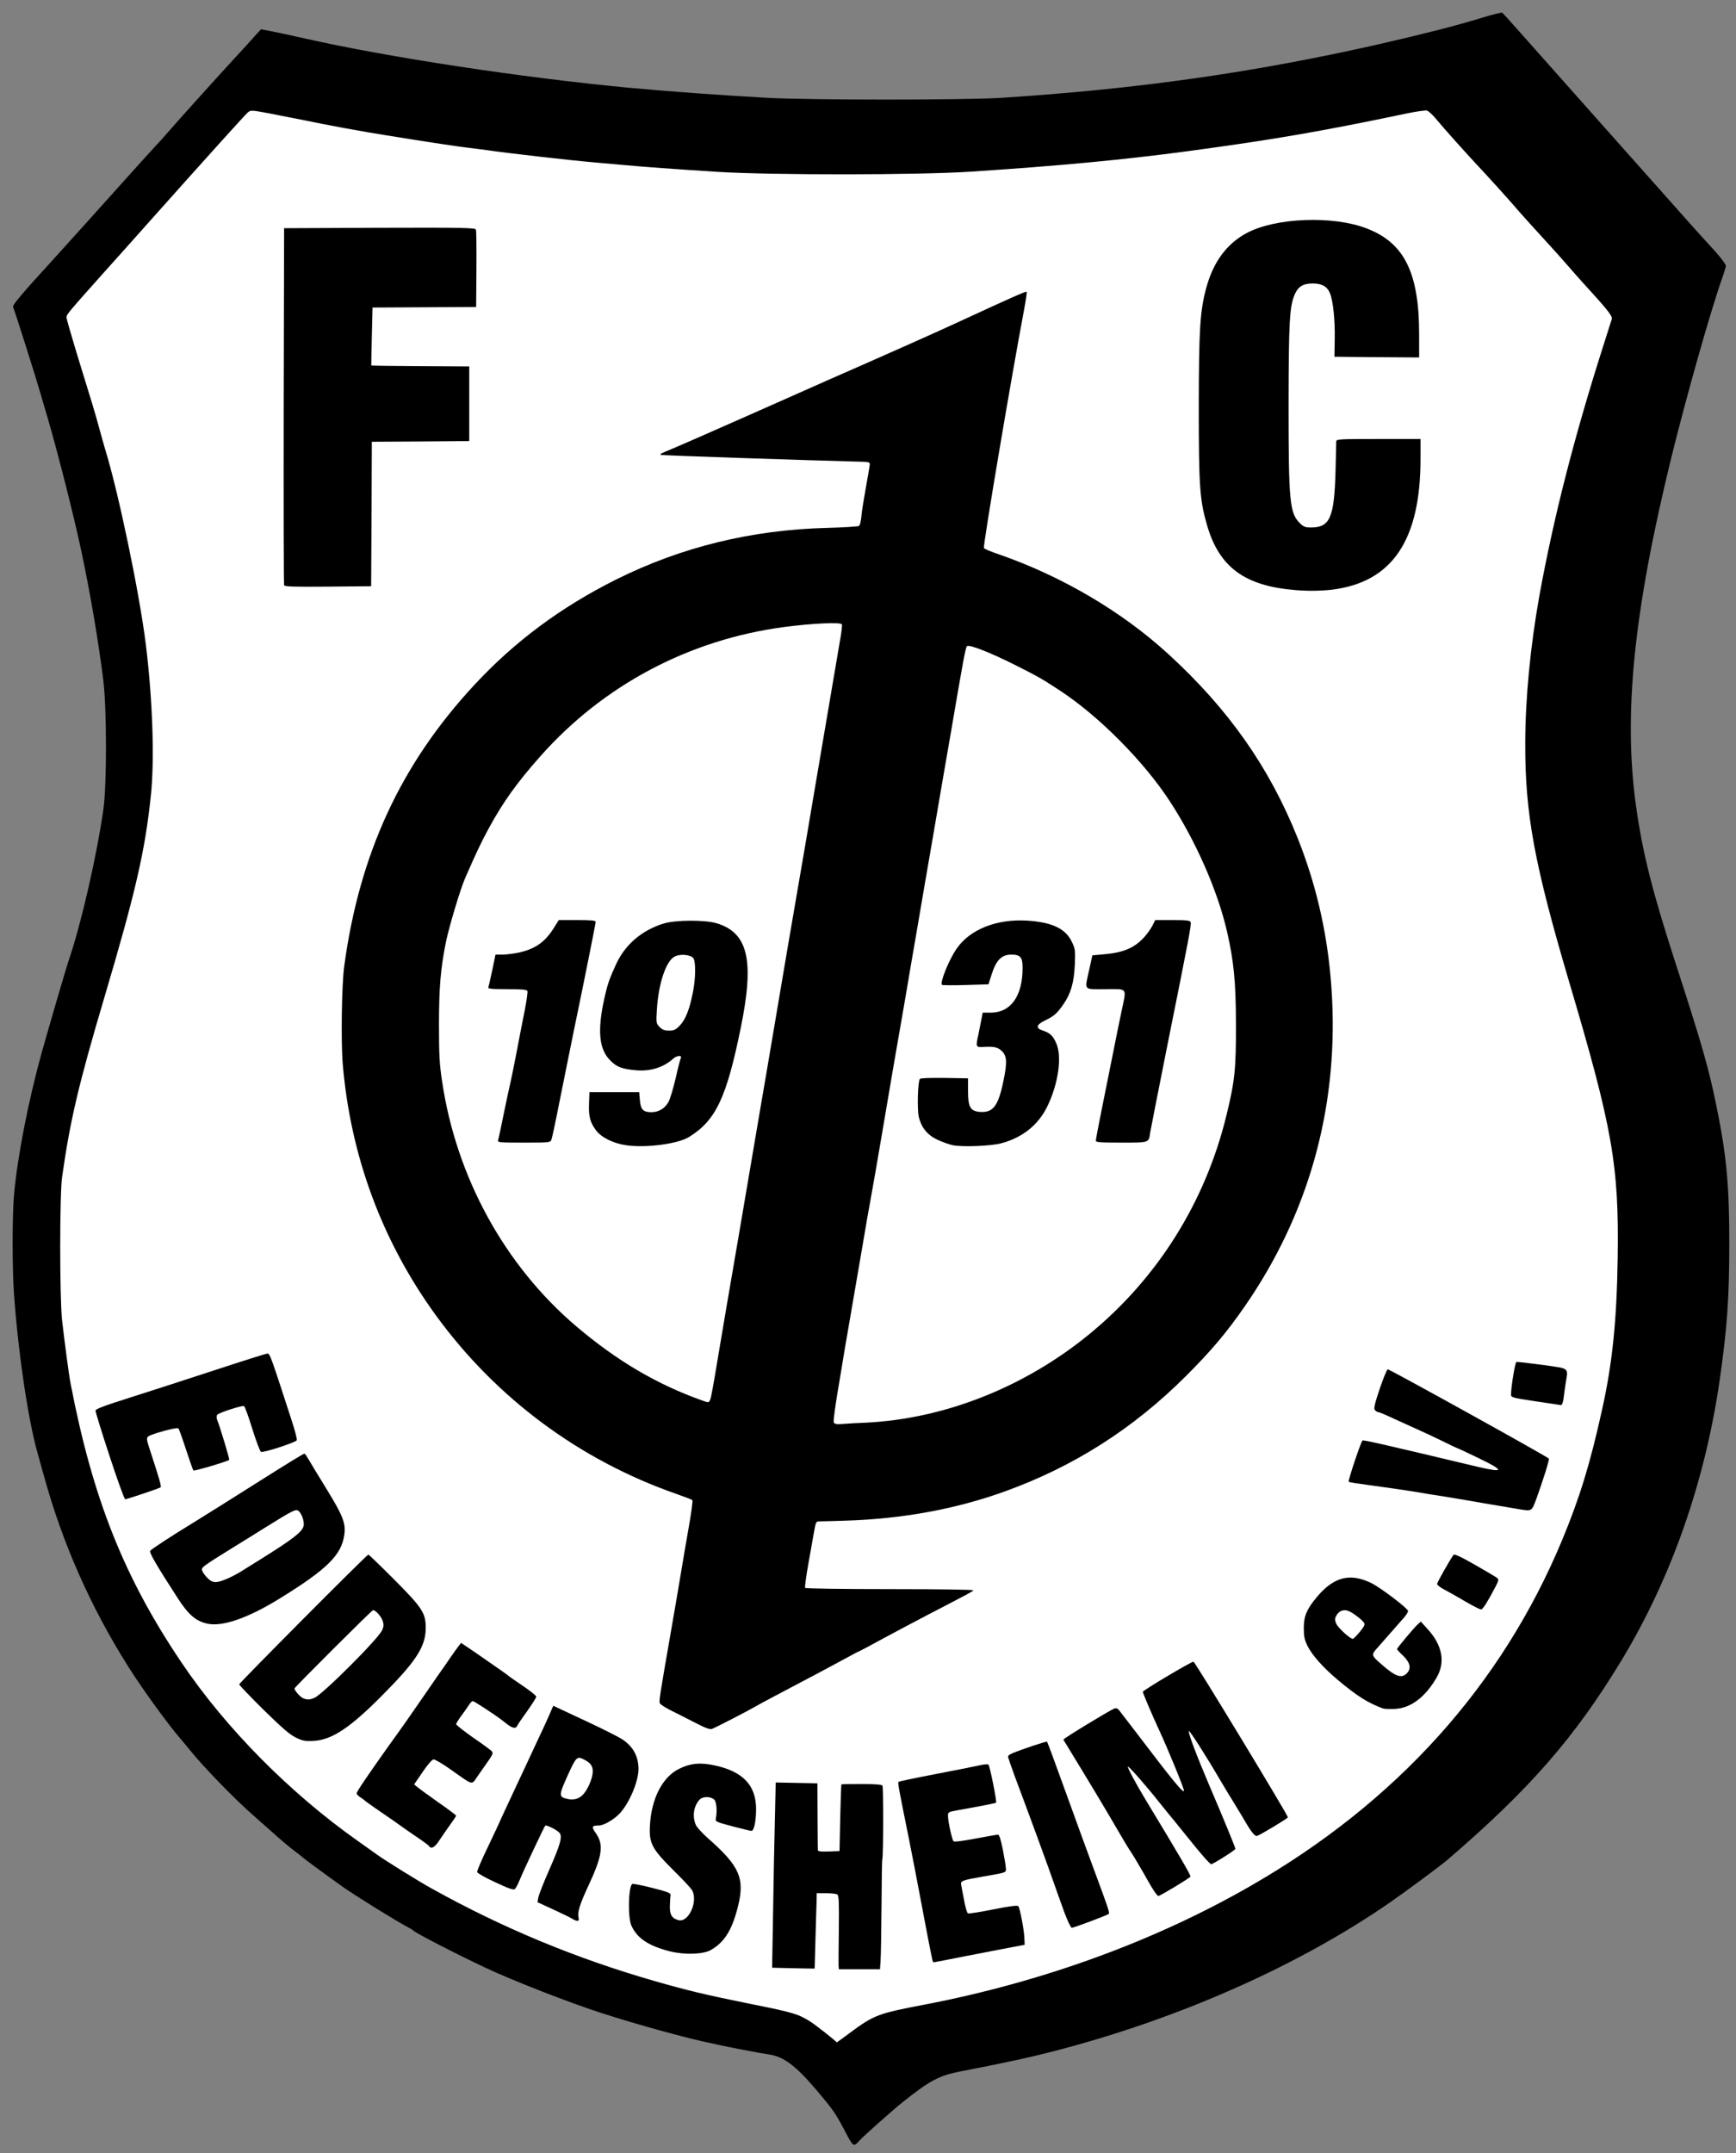 <?xml version="1.0" encoding="UTF-8"?>
<svg width="730" height="905" version="1.0" viewBox="0 0 730 905" xmlns="http://www.w3.org/2000/svg">
 <rect x="0" y="0" width="730" height="905" fill="#808080" stroke="none"/>
 <g transform="translate(-26.025 -31.567)">
  <g transform="matrix(.581 0 0 .581 16.219 18.539)">
   <path d="m56.071 250.23 138.5-153.15 92.476 16.319 291.53 27.838 172.53-4.012 310.56-46.544 114.75 129.2 16.852 40.124-32.902 119.57-26.482 127.59-2.407 85.062 20.062 80.248 24.614 116.4 25.993 111.77-10.397 154.66-68.88 174.15-68.88 83.176-196.24 126.06-100.07 32.491-101.37 27.292-20.794 11.697-12.996 6.498-33.79-24.693-76.678-15.596-115.67-38.989-105.27-57.184-141.66-124.76-88.375-191.05-15.596-124.76 19.494-152.06 25.993-76.678 19.494-70.18 11.697-67.581-10.397-114.37-32.491-118.27z" fill="#fff" stroke="#000" stroke-width="1px"/>
   <g>
    <path d="m628.1 1563.5c-6.4-12.2-8.2-14.8-20.2-29-15.2-17.9-24.1-24.5-34.8-25.9-4.4-0.6-32.8-6-36.6-7-0.5-0.2-2.8-0.6-5-1.1-16.9-3.4-54-13.6-79.5-21.9-23.5-7.6-64.1-23.4-84-32.8-21.5-10.1-50.7-25.2-52-26.8-0.3-0.4-1.8-1.3-3.5-2.2-7.8-4-38.2-22.8-47.8-29.6-13.5-9.6-28-20.3-28.7-21.1-0.3-0.3-3-2.5-6-4.7-3.1-2.3-10.3-8.3-16-13.5-5.8-5.1-12.1-10.7-14-12.4-12.8-11.1-36.6-35.6-45.8-47.2-1.8-2.3-4.5-5.4-5.8-7-8.8-9.9-27.7-35.9-38.1-52.3-27.7-43.6-48.3-90.2-61.8-139.5-1.5-5.5-3.6-12.9-4.6-16.5-6.8-24.2-13.9-72.4-16.9-114.5-1.3-18-1.3-56.7 0-71.5 2.4-27.1 10.2-67.5 19.9-102.5 5.5-19.6 17.7-61.5 20.1-68.5 8.9-26.3 20-75.1 24.7-108 2.5-17.5 2.5-72 0-93-3.4-27.8-9.6-64.2-16.3-95.5-5.7-26.4-16.8-70.1-24.4-96-2.3-7.7-4.5-15.3-5-17-2.6-9.3-17.4-56-19.7-62.2-0.5-1.2 8.4-11.6 27.3-32.2 6.6-7.2 41.2-45.6 57.4-63.7 6.8-7.6 14.8-16.4 17.6-19.4s7.4-8 10-11.1c9-10.3 32.4-36.3 46.3-51.4 7.6-8.2 15.4-16.8 17.3-19l3.6-3.9 5.8 1.1c3.3 0.6 15 3.1 26.1 5.6 59.8 13.5 156.8 28.3 234.3 35.6 26.5 2.5 68.7 5.6 100.5 7.3 31.2 1.7 143 1.7 169 0 99.2-6.4 182.4-18.2 273-38.7 33.6-7.7 54-12.9 73.9-18.9 8.1-2.5 15.2-4.3 15.7-4s5.9 6.3 12.1 13.3c10.1 11.4 55.2 62.1 63.2 71.1 1.7 1.9 17.7 19.9 35.6 40 17.8 20.1 34.5 38.8 37.1 41.5 8.2 8.7 13.9 15.8 13.9 17.3 0 0.7-1.3 5-2.9 9.5-8.4 23.8-25.9 85.8-36.6 129.2-27.3 111.5-34.8 185.9-25.5 252.2 4.8 34.2 11.8 61.7 29 114.8 18.5 56.9 23.6 74.8 28.9 100.7 7.6 37 9.6 58 9.6 101.8-0.1 39.3-1.6 60.3-7 98-10.7 73.7-35.1 143.2-71.2 202.8-33.6 55.5-66.6 93.2-125.4 143.7-4.8 4.2-30.5 23.2-41.9 31.1-65.8 45.5-151 83.4-240 106.8-19.4 5.1-37.8 9.1-71.5 15.6-14.8 2.9-21.8 6.6-41 21.9-6.8 5.4-28.5 24.6-31.5 28-4.5 4.9-4.4 5-10.9-7.4zm3.9-70.5c17.6-13 20.3-14 54.5-20.5 84.7-16.3 165.7-45.7 235-85.5 106-60.7 182.1-145.1 226-250.5 12.7-30.6 20.2-54.9 28.9-94.3 7.5-33.7 10.6-64.2 11.3-109.7 1-67.1-3.7-93.9-35.2-200-25.1-84.9-31.9-121.6-31.7-172.5 0-32.3 3.8-70.8 10.2-106.5 10.4-57.1 25.1-114.6 46.3-181 3-9.4 5.7-18 6.1-19.2 0.7-2.2-3-6.8-21.3-26.8-2-2.2-6.8-7.6-10.6-12s-9.9-11.2-13.5-15.1c-11-12-21.3-23.4-25.8-28.7-5.3-6.1-18.2-20.4-27.8-30.6-8.7-9.4-22.5-24.8-28.4-31.9-2.4-2.9-5.3-5.5-6.4-5.8-1.2-0.2-7.3 0.6-13.6 1.9-62.5 13.1-96.9 19.1-161 27.7-44.2 5.9-91.1 10.4-155.5 14.6-37.6 2.5-144.5 2.6-184 0.1-32.6-2.1-50.6-3.4-66-4.8-6-0.5-15.7-1.4-21.5-1.9-17.7-1.5-65.8-7-79-9-3.6-0.5-9.2-1.2-12.5-1.6-6-0.6-29.9-4.2-59.5-9-17.9-2.8-43.2-7.5-60.5-11.1-6.6-1.3-17.8-3.5-25-4.9-12.5-2.3-13.1-2.4-15.2-0.7-1.8 1.5-27.4 29.8-73.7 81.7-5.4 6.1-18.7 21-29.5 33-26.8 30-28.1 31.5-28.1 33.6 0 1 3.2 12.1 7 24.7 12 38.8 13.7 44.5 16.5 54.8 1.5 5.5 3.5 12.7 4.5 16 9.6 31 24.8 103.9 29.4 141 4.9 39.3 6.4 83.5 3.7 109-4.2 40.4-11 70-33.7 146.5-18.7 63-24.8 89-30.6 130-1.8 13.1-1.8 86.9 0 103.5 1.7 15 4.9 39.4 6.2 46 16 83.1 38.7 140.2 80.5 202 32 47.4 78.3 94.1 127.5 128.8 5.2 3.7 11.3 8 13.5 9.6 6.4 4.6 30.2 19.4 40 24.8 51.4 28.6 104.4 50.5 160.7 66.7 24.4 7 36.9 10 69.5 16.6 31.7 6.3 35.4 7.5 44.3 13.3 4 2.6 18 13.7 18.5 14.6 0 0.1 4.3-3 9.5-6.9z"/>
    <path d="m588.6 1446.2-12.9-0.3 0.7-39.7c0.3-21.8 0.9-52 1.3-67l0.6-27.3 30.2 0.6 0.1 23.5c0 12.9 0.2 24.1 0.2 24.8 0.2 1 2.2 1.2 8 1l7.7-0.3 0.5-24c0.3-13.2 0.7-24.1 0.8-24.2 0.1-0.2 6.7-0.3 14.6-0.3 9.9 0 14.7 0.4 15.2 1.2 0.7 1.1 0.6 51.7-0.1 52.9-0.3 0.3-0.5 15.6-0.6 34-0.2 18.4-0.4 36.2-0.7 39.7l-0.4 6.2h-29.8l-0.2-2.7c0-1.6 0-13.5 0.2-26.7 0.2-19.3 0-24-1.1-24.7-0.8-0.5-4.4-0.9-8.1-0.9h-6.8l-0.1 5.3c-0.1 2.8-0.4 15.1-0.8 27.2l-0.6 22h-2.5c-1.4 0-8.3-0.1-15.4-0.3z"/>
    <path d="m691.6 1439.8c-1.4-6.4-4.9-24.6-8.5-43.8-2.2-11.8-6-31.4-8.4-43.5-7.6-37.4-8.1-40.4-7.5-41.1 0.4-0.3 12.2-2.8 26.3-5.5 14-2.7 28.3-5.5 31.8-6.3 3.4-0.8 6.6-1.1 7-0.6 1 0.9 6.2 26.9 5.5 27.5-0.4 0.4-11.1 2.5-28 5.5-6.5 1.2-6.8 1.3-6.8 4 0 4 2.9 17.3 4 18.4 0.6 0.6 6.6-0.2 15.7-1.9 8.1-1.5 15.5-2.8 16.3-2.9 1.1-0.1 2 2.7 3.7 10.9 1.2 6.1 2.2 12.2 2.2 13.6 0.1 3.1 1 2.8-17.4 6-13.9 2.4-15.5 3-15 5.7 0.2 0.9 1.1 5.9 2.1 11 0.9 5.2 2.2 9.6 2.9 9.8 0.6 0.3 8.9-1 18.3-2.9 12.2-2.4 17.5-3.1 18.1-2.3 1.2 1.5 4.3 17.7 4.4 23.3l0.2 4.6-10 1.9c-5.5 1-20.2 3.9-32.7 6.3-12.5 2.5-22.9 4.5-23.2 4.5s-0.8-1-1-2.2z"/>
    <path d="m501.6 1434c-15.3-3.9-23.6-9.4-27.7-18.5-2.7-5.9-2.3-27.4 0.5-30.2 0.3-0.4 6.8 0.9 14.4 2.8 12.1 3.1 13.7 3.8 13.4 5.5-0.2 1-0.4 4.5-0.5 7.6-0.2 6.3 1.5 9.1 6.3 10.3 7.6 1.8 14.5-14.4 9.5-22.1-0.9-1.4-6.9-7.8-13.4-14.2-15.5-15.4-17.6-19.4-16.8-32.5 1.1-19.4 9.1-34.8 21.1-40.7 8.1-4 14.9-4.7 25.1-2.6 20.9 4.3 30.6 14.4 30.6 31.7 0 8.8-1.5 15.9-3.4 15.8-0.7 0-6.8-1.5-13.7-3.3-12-3.2-12.5-3.4-12-5.7 1-5.2 0.5-11.9-1.1-13.5-2.6-2.6-8.3-2.6-10.7-0.1-4.2 4.5-5.4 11.9-2.8 18.1 0.7 1.8 4.7 6.1 8.7 9.7 23 20.1 27 29.1 21.9 49.4-4.3 17.2-9.7 25.8-19.5 31.5-5.7 3.3-19.1 3.7-29.9 1z"/>
    <path d="m787.2 1405.8c-2.3-6.2-7.5-21-11.7-32.8s-12-32.9-17.2-46.9c-5.3-14-9.9-26.6-10.3-28s-1.1-3.3-1.4-4.2c-0.5-1.1 0.3-2 3.1-3.2 7-2.9 24.6-8.8 25-8.3 0.3 0.3 6.5 17 13.8 37.3 7.3 20.2 16.3 44.9 20 54.8 10.5 28.3 11.7 31.7 10.8 32.5-1.2 1-25.2 10-26.7 10-0.7 0-3.1-5.1-5.4-11.2z"/>
    <path d="m430.5 1410.2c-1.6-1-7.9-4-13.8-6.7l-10.8-5 0.6-3.5c0.4-1.9 3.8-10.7 7.7-19.5 8.5-19.3 9.9-24.6 7.5-27.3-1.9-2.1-9.4-5.8-10.2-5.1-0.8 0.9-16 33.1-18.4 39.1-1.3 3.2-2.9 6.2-3.6 6.8-1 0.8-4.6-0.4-14.1-4.9-7.1-3.2-13-6.6-13.2-7.4-0.2-0.7 3.3-8.9 7.8-18.2 4.4-9.2 8-16.9 8-17 0-0.2 4.1-9 9.1-19.7 5-10.6 10.2-21.8 11.6-24.8s4.9-10.4 7.7-16.5c2.9-6 6.5-14 8.1-17.6l2.8-6.5 23.1 10.8c12.7 5.9 24.9 12.1 27.2 13.7 7.7 5.3 11.4 12.3 11.4 21.3 0 8.9-6.6 24.6-13.6 32.1-4 4.3-11.5 8.7-15 8.7-5.2 0-5.6 0.9-2.4 5.4 5.9 8.3 5 16-4.8 37.2-6.8 14.5-8.5 20.2-7.6 23.9 0.8 3-0.8 3.3-5.1 0.7zm8.3-89.5c3.3-3.5 6.4-10.5 7-15.3 0.5-4.9-1-7.4-6-10-5.3-2.8-5.9-2.2-12.2 11.7-6.5 14.5-6.5 15.3 0.5 16.8 4.1 0.9 8-0.3 10.7-3.2z"/>
    <path d="m850.2 1387.3c-2.2-3.8-4.9-8.4-5.9-10.3-3.6-6.3-8.2-14-10.2-16.8-1-1.5-4.4-7.2-7.6-12.7-8.1-14-20-33.9-40-66.6-0.4-0.6 33.5-21.2 36.9-22.5 1.3-0.5 2.4-0.1 3.5 1.3 0.9 1.1 6.5 8.5 12.6 16.4 26.6 35 33.9 43.8 34.3 41.8 0.2-1.3-11.5-30-18.2-44.4-4.4-9.4-11.6-26.3-11.6-27.2 0-1 34.9-21.8 36.7-21.8 1 0 68.3 110.9 68.3 112.6 0 0.7-19.2 12.3-22.2 13.4-1.7 0.7-4.6-3.1-10.6-13.6-1.1-1.9-3.8-6.3-6-9.9-2.3-3.6-6.6-10.8-9.7-16-11.3-19.3-22.9-37.4-23.2-36.3-0.5 1.4 5.7 17.9 14.2 37.8 11.2 26.2 19.5 46.4 19.5 47.4 0 0.9-16.2 11.1-17.5 11.1-0.9 0-7.4-7.4-15.5-17.5-3.9-4.9-9-11.2-11.3-14-2.3-2.7-7.1-8.6-10.6-13-9.4-11.9-22.3-26.6-22.9-26.1-0.5 0.6 5.8 12.3 12.6 23.6 24.9 41.1 33.2 55.3 32.7 56-0.8 1.2-22 14-23.3 14-0.5 0-2.8-3-5-6.7z"/>
    <path d="m327.5 1358c-0.3-0.5-2.9-2.5-5.8-4.5-2.9-1.9-8.3-5.7-12.2-8.4-3.8-2.8-11.7-8.3-17.5-12.2-5.8-4-10.7-7.5-11-7.8-0.3-0.4-1.7-1.4-3.2-2.4-1.6-1-2.8-2.3-2.8-3 0-1.2 8.5-13.7 23.9-35.3 8.9-12.3 14.8-20.7 25.6-36.4 3.6-5.2 8.1-11.7 10-14.5 2-2.7 5.6-7.9 8-11.5 2.5-3.6 5.3-7.5 6.3-8.8l1.8-2.3 11.5 7.8c19.2 13.3 21.3 14.8 22.5 15.8 0.6 0.6 5.4 3.9 10.7 7.5s9.7 7.1 9.7 7.8-3 5.4-6.6 10.5c-3.7 5.1-6.8 9.7-7.1 10.4-0.9 2.4-3.3 2.1-7-0.7-2.1-1.7-4.3-3.3-4.8-3.7-4.7-3.6-19.6-13.3-20.4-13.3-0.6 0-1.8 1.2-2.8 2.8-1 1.5-3.4 5-5.5 7.8s-3.8 5.6-3.8 6.1c0 0.6 5.6 5 12.4 9.8 6.9 4.7 13 9.2 13.6 10 0.9 1.1 0.2 2.7-3 7.2-2.2 3.2-5.7 8.1-7.7 11-4.2 6.2-2.7 6.5-18.7-4.8-6.3-4.5-11.9-7.8-13-7.7-1.1 0.2-4.4 4-7.9 9.2l-6.1 8.9 2.6 2.1c1.4 1.2 8.2 6.1 15.1 11 7 4.8 12.7 9.2 12.7 9.5 0 0.4-1.8 3.1-4 6.1-2.1 2.9-5.6 7.9-7.7 11.1-3.5 5.6-6.3 7.3-7.8 4.9z"/>
    <path d="m230.8 1279.3c-4.3-2.1-10-7.1-23.3-20.1-9.6-9.5-17.5-17.8-17.5-18.3 0-1 92.4-93.9 93.5-93.9 0.3 0 8.7 8.1 18.6 18 20.3 20.4 22.9 24.2 22.9 35 0 12.9-6.2 23-27.5 44.8-26.1 26.9-40 36.4-53.9 37-6.1 0.3-7.9-0.1-12.8-2.5zm13.6-28.6c6.2-2.7 46.6-43 49.1-49.1 1.2-2.7 1.2-4.1 0.3-6.8-1.1-3.2-5.6-8.1-7-7.5-1.3 0.4-56.8 55.8-56.8 56.6 0 1.5 4.3 6.3 6.4 7.1 2.9 1.2 4.6 1.1 8-0.3z"/>
    <path d="m519.3 1268.3c-5.9-3-13.9-7.1-17.6-8.9-3.7-1.9-7-4.1-7.3-4.9-0.6-1.5-0.1-5 8.1-52 2.5-14.3 5.7-33 7.1-41.5s4-23.8 5.8-34 3-18.9 2.6-19.3c-0.4-0.5-5.7-2.5-11.7-4.6-70-24.4-130.6-69.4-174.2-129.5-38.9-53.6-61.7-115.5-67.2-182-1.3-16.5-0.7-56.8 1.1-70.1 11-81.4 40.9-146.2 94.1-203.5 29.2-31.5 62.8-56.4 102.4-76.2 47.2-23.6 98.2-36.1 153-37.5 12.1-0.3 22.5-1 23.1-1.4 0.7-0.5 1.4-3.5 1.7-6.7 0.2-3.1 1.7-12.4 3.2-20.7 1.5-8.2 2.8-15.9 2.9-17 0.1-1.9-0.6-2-10.9-2.2-32.3-0.8-140-4.4-140.4-4.8-0.6-0.7-0.6-0.7 8.9-4.7 4.7-1.9 28.5-12.4 53-23.2 24.5-10.9 51.5-22.8 60-26.6 44.5-19.5 79.5-35.1 96.5-43 34.2-15.8 45.9-21 46.4-20.5 0.3 0.3-0.5 5.8-1.7 12.3-9.5 50.2-30 171.9-29.2 173.1 0.3 0.6 5.3 2.7 11 4.6 45.5 15.8 89 41.4 122.5 72.1 43.4 39.7 73 81.7 93.5 132.9 14.7 36.8 23 75.2 25 116.5 4 80.6-17.5 156.3-62.9 222-13.4 19.4-24.4 32.4-43 51-37.9 37.8-81 65.3-130.6 83.2-35.5 12.9-74.9 20.1-116.4 21.3-9.1 0.3-17.5 0.5-18.7 0.5-1.8 0-2.2 1-3.3 7.3-0.7 3.9-2.6 14.6-4.2 23.6-1.6 8.9-2.6 16.7-2.3 17.2s26.7 0.9 61.7 0.9c37.5 0 60.7 0.4 60.1 0.9-0.9 1-3.7 2.5-31.9 17.1-8.8 4.6-23.7 12.5-33.2 17.6-9.5 5.2-17.4 9.4-17.6 9.4-0.3 0-4 1.9-8.3 4.3-4.4 2.4-13.3 7.2-19.9 10.7-27.3 14.4-44.2 23.3-47 25-4.5 2.7-28.6 15.1-31.2 16.1-1.7 0.6-4.5-0.4-13-4.8zm124.2-216.7c57.2-2.8 115.2-25.8 162-64.2 49.2-40.4 83.6-95.2 98.9-157.6 6.2-25.3 7.1-33.8 7-66.3 0-30.6-1.6-46.2-6.5-67.4-6.9-29.8-22.7-65.5-41.4-94.1-18.8-28.8-51.1-61.3-79-79.7-13.8-9-14.9-9.7-32.5-18.6-18.5-9.3-33.8-15.3-35.3-13.8-1 1-2.9 11.3-11.2 60.1-2.5 14.6-5.7 33-7.1 41s-4 23.5-5.9 34.5-5.3 30.6-7.5 43.5-6.2 36.6-9 52.5c-2.7 16-5.6 33.1-6.5 38-2.6 14.4-8 46.3-14.5 84.5-3.3 19.5-6.9 40.2-8 46s-3.6 20-5.5 31.5c-4.5 26.3-9 52.6-11.6 67.5-1.1 6.3-2.4 13.8-2.8 16.5-0.4 2.8-2.3 13.8-4.1 24.6s-3 20.3-2.7 21.2c0.5 1.3 1.8 1.6 6.9 1.2 3.5-0.3 10.8-0.7 16.3-0.9zm-112.5-16.8c0.5-1.3 2.5-12 4.4-23.8 2-11.8 5.1-30.5 7-41.5s6-34.8 9.1-53c6.6-38.8 13.9-81.5 16.5-97 1.1-6 3.9-22.9 6.4-37.5 9-53.4 18.6-109.7 20-117.5 0.8-4.4 7.6-44 15-88 7.5-44 14.4-84.7 15.4-90.5 1.1-5.8 1.7-11.1 1.4-11.9-0.7-1.7-21.2-0.8-41.7 1.9-68.8 9.1-131 42.1-176.6 93.6-16.8 18.9-26.9 33-37.2 51.9-5.6 10.3-9 17.5-17.1 36-3.5 7.9-11.7 35.3-14 46.5-3.9 19.4-5 33.3-5 59.5 0 22 0.3 28.4 2.3 41.5 10.3 69.2 45.4 133.1 97.3 177.1 29.4 24.9 58.3 41.9 91.3 53.6 4.3 1.6 4.4 1.5 5.5-0.9z"/>
    <path d="m706.5 850.9c-2.7-0.6-7.8-2.4-11.2-4-7.2-3.4-11.5-8.7-13.4-16.3-1.3-5.4-0.8-26.1 0.8-27.7 0.6-0.6 7.5-0.8 17.9-0.7l16.9 0.3v9.2c0 11.7 1.7 14.6 8.8 15.1 9.4 0.6 13.1-4.3 16.8-22.3 2.8-13.4 2.6-18-1-21.6-2.9-2.9-5.8-3.6-13.6-3.1-5.4 0.3-5.5 0-3.5-9 0.9-4.6 2-10 2.4-12l0.7-3.8h5.7c14.7 0 23.2-12 23.2-32.5 0-7.7-1.6-9.5-8.3-9.5-6.8 0-10.8 4-14 14l-2.4 7.5-16.4 0.5c-9 0.3-16.8 0.2-17.2-0.1-1.8-1.4 5-18.3 10.7-26.4 9.6-13.8 28.9-21.4 50.7-20.1 17.9 1.1 27.9 5.7 32.4 15.1 2.6 5.3 2.7 6.1 2.3 16.8-0.6 13.1-2.9 21-8.5 29-4.6 6.5-6.6 8.2-13 11.3-6.5 3.1-7.1 5.7-1.5 7.4 5 1.7 7.1 3.6 9.5 9 4.4 9.6 1.6 29.2-6.3 45.6-6.5 13.5-18 22.8-33.5 26.9-7.3 2-28.1 2.8-35 1.4z"/>
    <path d="m810 847.6c0-0.8 2-11.5 4.5-23.8s6.1-30.2 8-39.8 4.6-22.9 6-29.5c3.8-18.2 5-16.5-11.5-16.5-16.4 0-15.2 1.5-11.7-14.5l2.2-10 8.1-0.7c14.3-1.2 22.4-4.6 29.6-12.6 2-2.3 4.6-5.9 5.8-8.2l2-4h12.6c10 0 12.6 0.3 13 1.5 0.7 1.6-0.9 10-17.3 91.5-6.3 31.6-11.7 59.1-12 61-1.1 7.2-0.3 7-20.8 7-15.4 0-18.5-0.2-18.5-1.4z"/>
    <path d="m470 850.9c-9.5-1.4-18.2-5.8-21.9-11-4.2-5.7-5.3-10-4.9-19.4l0.3-8h36l0.5 5.8c0.6 6.9 2.4 8.7 8.4 8.7 5.3 0 10-2.9 12.5-7.8 1.1-2.2 3.4-9.9 5.1-17.2 1.6-7.3 3.3-13.6 3.6-14.1 1.3-2.2-2.9-2-5.4 0.3-7.1 6.4-16.3 9.3-26.7 8.5-10.3-0.9-14.2-2.3-18.9-7.1-8.3-8.2-9.5-21.8-4.2-45.5 2.3-10 3.4-13.3 8.4-24.2 6.5-14.2 18.9-24.8 34.8-29.5 8.4-2.5 29.6-2.6 37.9-0.1 22.9 6.9 27.5 26.9 17.5 75.7-10.3 50.6-18.1 67-37.4 78.9-8.1 5.1-31.5 8.1-45.6 6zm39.1-86.8c4.1-4.4 7-11.9 9.4-24.5 1.9-9.7 2-21.6 0.2-24-1.9-2.6-9.5-3.3-13.5-1.2-6.3 3.2-11.7 19.4-12.9 38.3-0.6 9.9-0.5 10.1 2 12.7 2 2 3.6 2.6 6.8 2.6 3.6 0 4.8-0.6 8-3.9z"/>
    <path d="m377.4 847.3c0.3-1 2.2-9.7 4.1-19.3 2-9.6 4-19.1 4.5-21s2.5-11.8 4.5-22c1.9-10.2 4.7-24.3 6.1-31.4s2.3-13.5 2-14.2c-0.4-1.1-3.6-1.4-14.7-1.4-11.5 0-14-0.3-13.6-1.4 0.3-0.7 1.6-6.3 2.9-12.5l2.3-11.1h5c2.7 0 8-0.7 11.6-1.4 12-2.6 19.3-7.7 25.5-17.7l3.7-5.9h13.3c10.1 0 13.4 0.3 13.4 1.3 0 1.2-8.6 44.3-16 79.7-2.2 10.7-6.5 32.1-9.6 47.5-3 15.4-5.9 29-6.4 30.3-0.9 2.2-1.2 2.2-20 2.2-17.8 0-19.1-0.1-18.6-1.7z"/>
    <path d="m1018 1258.4c-11-4-18.7-8.9-32.4-20.3-10.9-9.1-19-18.2-22.4-25-2.2-4.6-2.7-6.9-2.7-13.1 0.1-8.7 2.1-13.4 9.5-22.3 12.2-14.6 24.1-17.6 39.5-10 6.7 3.3 26.5 18.4 26.5 20.1 0 0.8-1.4 3.1-3.2 5.1-5.6 6.4-15.2 17.3-19.1 21.7-4.5 5-4.5 5.3 3.6 12.3 9.5 8.3 13.9 9.9 17.7 6.1 3.5-3.5 2.6-7.7-2.5-12.7-2.5-2.3-4.5-4.5-4.5-4.9 0-0.8 12.2-15.4 15-17.9l2.2-2 5 5.5c10.6 11.6 12.9 23.8 6.5 34.9-8.4 14.5-19 22.4-30.7 22.8-3.6 0.1-7.2 0-8-0.3zm-17-55.4c2.8-3.3 3.9-5.4 3.3-6.3-1-1.9-5.9-5.9-10-8.2-4-2.3-8-1.3-10.2 2.6-1.2 2.2-1.3 3.1-0.1 5.9 1.2 2.9 10 11 12 11 0.4 0 2.7-2.2 5-5z"/>
    <path d="m167 1197c-8.3-1.8-13.6-6.3-21.4-18.3-15.9-24.6-20.8-33.1-20-34.4 0.8-1.2 14.4-10.1 30.6-20 9.4-5.8 26.8-16.7 48.3-30.3 22-13.9 32-20 32.8-20 0.3 0 1.6 1.9 3 4.3 1.3 2.3 7.2 12 13.1 21.6 11.6 18.9 13.8 24.4 12.7 32.6-2 14.8-12.2 24.9-46.6 46.2-23 14.2-41.6 20.7-52.5 18.3zm14-32.4c3-1.2 8.3-4 11.7-6.2 3.4-2.1 9-5.7 12.5-7.8 23.7-14.8 30.3-19.9 31.4-24.2 0.7-2.9-1.1-8.7-3.5-10.8-2-1.8-3.3-1.2-26.6 13.3-3.3 2.1-11.8 7.4-19 11.8-22.3 13.8-24.5 15.3-24.5 17.1 0 1 1.5 3.5 3.4 5.5 4 4.4 6.7 4.7 14.6 1.3z"/>
    <path d="m1077.5 1181c-5.5-3.3-12.4-7.1-15.2-8.6-2.9-1.5-5.3-3.4-5.3-4.1 0-1.1 8-15.3 11.8-21 0.6-0.9 4.7 0.9 15.4 7 8.1 4.6 15.3 8.9 16.2 9.6 1.4 1.1 1.2 1.9-1.4 6.9-5.6 10.6-8.8 15.7-10.1 15.9-0.8 0.1-5.9-2.5-11.4-5.7z"/>
    <path d="m1117 1114.3c-1.4-0.2-11.3-1.9-22-3.7-10.7-1.9-25.6-4.4-33-5.6-7.4-1.1-16-2.5-19-3.1-3-0.5-13.6-2.1-23.5-3.5s-19.8-2.7-22-3.1c-2.2-0.3-4.2-0.7-4.5-1-0.6-0.6 8.9-29.1 10-29.8 0.8-0.5 15.8 2.9 83.7 19.1 19.3 4.5 19.2 2.7-0.2-6.6-8-3.9-14.7-7-15-7-0.2 0-5.1-2.3-10.7-5.1-5.7-2.8-13.4-6.4-17.3-8.1-3.8-1.7-11.7-5.3-17.4-7.9-5.7-2.7-10.9-4.9-11.6-4.9s-1.8-0.7-2.5-1.5c-1-1.1-0.3-4.2 3.5-15.5 2.6-7.7 5.2-14 5.8-14 1.4 0 114.9 62.8 116.6 64.6 0.6 0.5-4.5 16.5-9.1 29.2-3.3 8.9-3.3 8.9-11.8 7.5z"/>
    <path d="m96.2 1075.8c-5.7-17.2-10.2-32-10.2-32.9 0-1.2 6.2-3.5 24.8-9.4 13.6-4.3 41.1-13.2 61.2-19.8s37.3-12 38.3-12.1c1.9-0.1 2.3 1 17.1 46.6 2.7 8.1 4.6 15.3 4.3 16.1-0.6 1.5-24 9.2-25.9 8.4-0.7-0.2-3.5-7.7-6.3-16.6-2.7-8.8-5.4-16.2-6-16.5-1.6-0.6-18.6 4.9-19.5 6.4-0.4 0.7-0.4 2.3 0 3.4 1.9 4.5 9.2 28.7 8.8 29.1-1.1 1.1-25.4 8.3-25.9 7.7-0.4-0.4-2.8-7.2-5.4-15.2s-5.1-14.9-5.5-15.3c-0.9-1-19.1 3.9-21.7 5.8-1.6 1.2-1.5 2 1.7 11.7 6.1 18.6 7.9 24.8 7.1 25.2-1.4 0.9-24.4 8.6-25.6 8.6-0.6 0-5.7-14.1-11.3-31.2z"/>
    <path d="m1128 1036.1c-16-2.4-17.5-2.8-17.5-4.6 0-5.7 2.9-23.4 3.9-23.8 0.6-0.2 9.1 0.8 18.9 2.1 20.2 2.9 18.6 1.6 16.7 13.6-0.5 3.4-1.2 8.2-1.5 10.9-0.4 2.7-1.1 4.6-1.8 4.6-0.7-0.1-9.1-1.4-18.7-2.8z"/>
    <path d="m954.5 449.3c-36.6-2.9-55.2-16.5-64-46.9-5.3-18.2-6-28.1-6-85.9 0.1-56.8 0.9-69.3 5.6-86.5 5.2-18.6 15-31.6 29.5-39.2 20.8-10.9 61.7-12.5 86-3.3 27.6 10.4 38.4 32 38.4 76.8v16.7l-30.7-0.2-30.6-0.3 0.2-12.5c0.3-14-1.2-28-3.4-33.4-2.1-5-5.7-7-12.4-7.1-7 0-10.6 2.1-13.1 7.8-3.8 8.7-4.4 19.5-4.5 80.2 0 69.4 0.8 78 8 85.2 2.9 2.9 4 3.3 8.4 3.3 13.6 0 16.7-7.3 17.6-41 0.3-10.7 0.5-20.3 0.5-21.2 0-1.7 2.1-1.8 30.5-1.8h30.5v14.8c-0.1 58.6-20.6 88.8-64 94.2-7.9 0.9-17.4 1.1-26.5 0.3z"/>
    <path d="m222.5 445.8c-0.3-0.7-0.4-59.1-0.3-129.8l0.3-128.5 69.1-0.3c60.1-0.2 69.3 0 69.7 1.3 0.4 0.8 0.5 13.7 0.4 28.7l-0.2 27.3-75 0.4-0.5 20.8c-0.3 11.4-0.4 20.9-0.4 21.1 0.1 0.2 16.1 0.4 35.5 0.5l35.4 0.2v54l-35.2 0.3-35.3 0.2-0.2 52.3-0.3 52.2-31.3 0.3c-24.7 0.2-31.3 0-31.7-1z"/>
   </g>
  </g>
 </g>
</svg>
